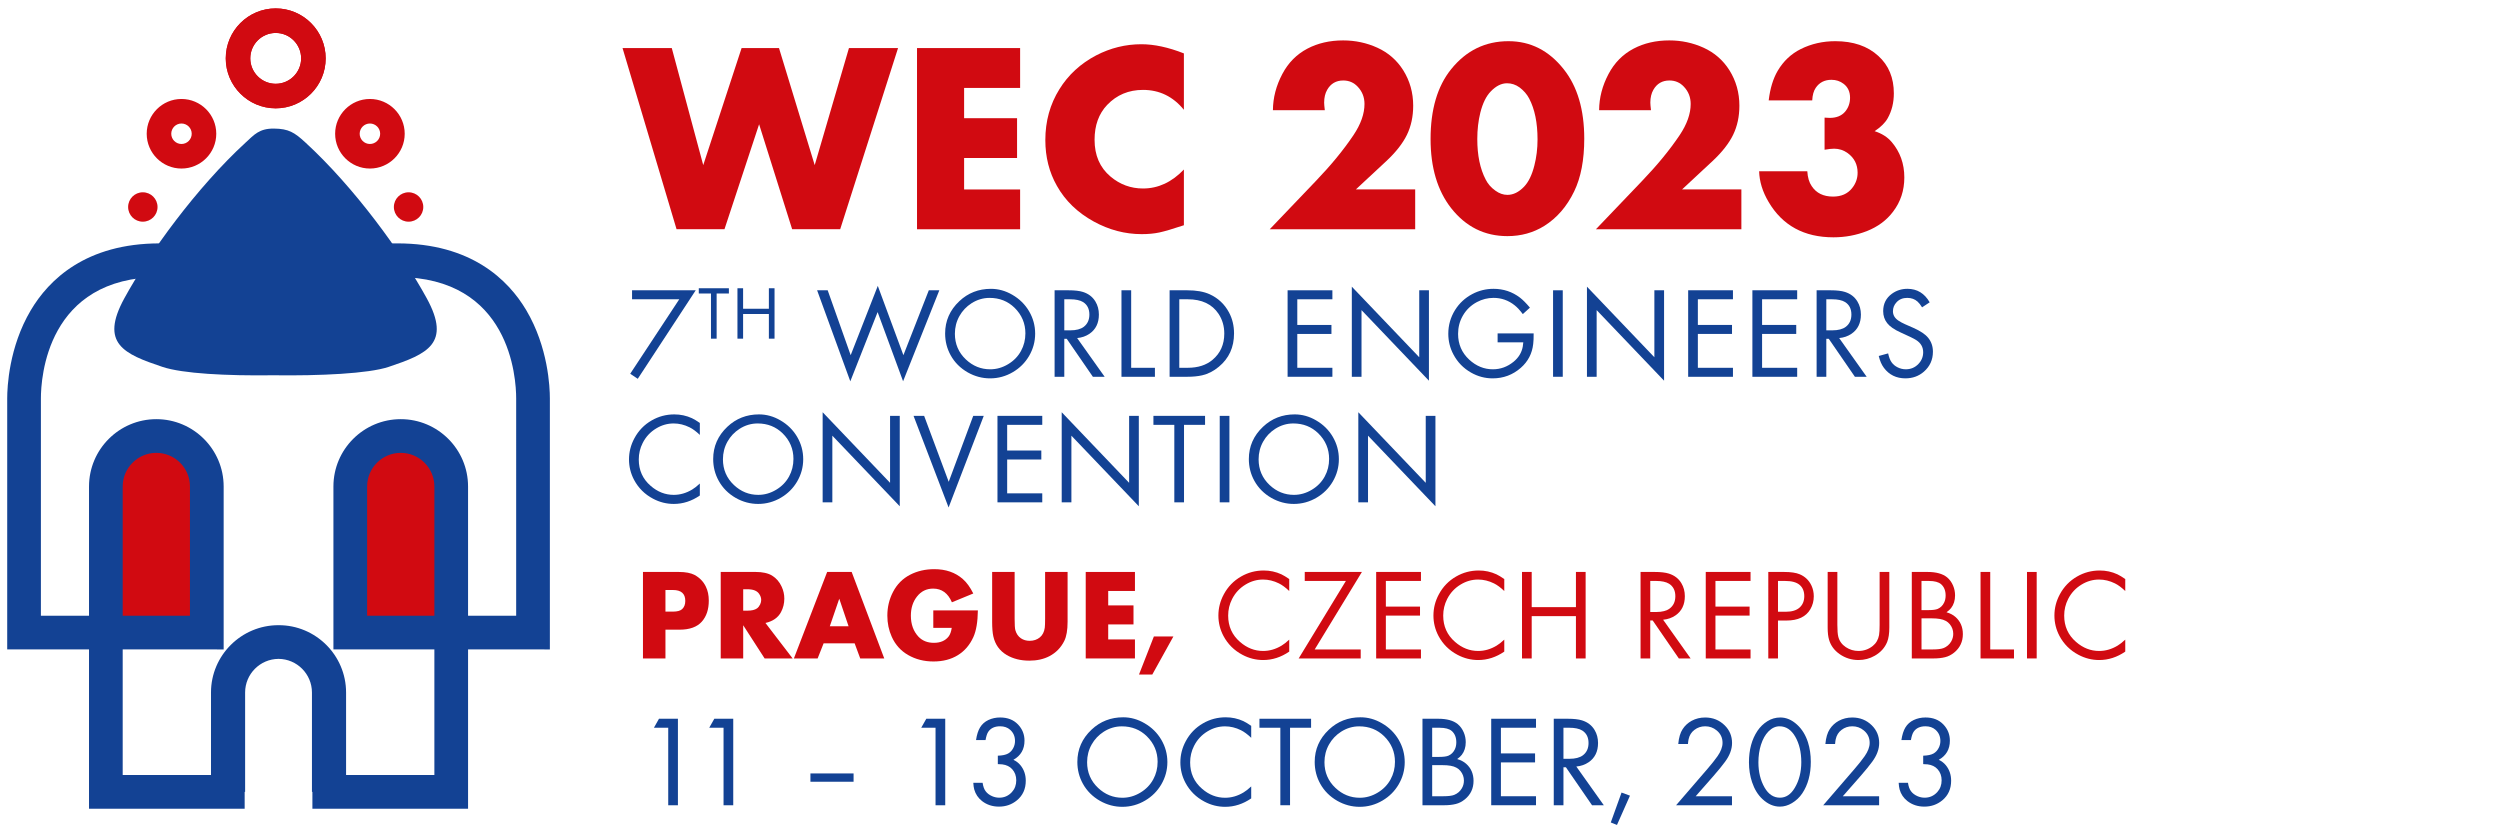 <?xml version="1.0" encoding="utf-8"?>
<!-- Generator: Adobe Illustrator 23.0.0, SVG Export Plug-In . SVG Version: 6.00 Build 0)  -->
<svg version="1.1" id="Vrstva_1" xmlns="http://www.w3.org/2000/svg" xmlns:xlink="http://www.w3.org/1999/xlink" x="0px" y="0px"
	 width="360px" height="120px" viewBox="0 0 360 120" enable-background="new 0 0 360 120" xml:space="preserve">
<g>
	<g>
		<path fill="#D10A11" d="M28.223,70.217c0-3.248-2.632-5.878-5.878-5.878c-3.248,0-5.881,2.63-5.881,5.878v15.692
			c0,3.246,2.632,5.878,5.881,5.878c3.246,0,5.878-2.632,5.878-5.878V70.217z"/>
		<path fill="#D10A11" d="M63.569,70.217c0-3.248-2.628-5.878-5.878-5.878c-3.244,0-5.878,2.63-5.878,5.878v15.692
			c0,3.246,2.634,5.878,5.878,5.878c3.25,0,5.878-2.632,5.878-5.878V70.217z"/>
		<path fill="#134294" d="M55.964,52.833c5.54-1.856,9.056-3.352,5.487-9.879c-3.566-6.525-10.383-15.927-17.487-22.448
			c-1.579-1.449-2.403-1.966-4.517-1.99c-2.115-0.024-2.859,0.896-4.055,1.99c-7.104,6.521-13.919,15.923-17.487,22.448
			c-3.567,6.527-0.051,8.022,5.491,9.879c2.889,0.969,9.228,1.297,15.951,1.206C46.078,54.13,53.075,53.802,55.964,52.833"/>
		<path fill="#D10A11" d="M26.132,24.27c-2.76,0-5.007-2.247-5.007-5.009c0-2.762,2.247-5.009,5.007-5.009
			c2.764,0,5.011,2.247,5.011,5.009C31.144,22.022,28.896,24.27,26.132,24.27z M26.132,17.785c-0.813,0-1.471,0.663-1.471,1.475
			s0.659,1.473,1.471,1.473s1.475-0.66,1.475-1.473S26.945,17.785,26.132,17.785z M39.705,15.599c-3.969,0-7.195-3.226-7.195-7.194
			s3.226-7.195,7.195-7.195c3.968,0,7.194,3.228,7.194,7.195S43.672,15.599,39.705,15.599z M39.705,4.744
			c-2.018,0-3.659,1.641-3.659,3.662c0,2.016,1.641,3.66,3.659,3.66c2.018,0,3.66-1.643,3.66-3.66
			C43.364,6.385,41.723,4.744,39.705,4.744z"/>
		<path fill="#134294" d="M67.401,116.457H44.986v-2.426h-0.065v-14.31c0-2.661-2.156-4.827-4.811-4.843
			c-2.658,0.016-4.813,2.182-4.813,4.843v14.31h-0.065v2.426H12.817V93.518H1.038V57.376c0-1.633,0.243-7.374,3.392-12.693
			c2.6-4.395,7.937-9.637,18.58-9.637h34.197c10.644,0,15.98,5.242,18.582,9.635c3.149,5.321,3.392,11.062,3.392,12.695v36.142
			H67.401V116.457z M49.836,111.604H62.55V93.518H48.013V70.053c0-5.346,4.349-9.694,9.696-9.694c5.344,0,9.692,4.349,9.692,9.694
			v18.616h6.928V57.376c0-2.92-0.825-17.479-17.123-17.479H23.01c-16.296,0-17.12,14.559-17.12,17.479v31.293h6.928V70.053
			c0-5.346,4.349-9.694,9.694-9.694s9.694,4.349,9.694,9.694v23.465H17.668v18.085h12.715V99.721c0-5.358,4.377-9.704,9.726-9.694
			c5.35-0.02,9.726,4.336,9.726,9.694V111.604z M52.866,88.669h9.684V70.053c0-2.671-2.172-4.841-4.841-4.841
			c-2.671,0-4.843,2.17-4.843,4.841V88.669z M17.668,88.669h9.684V70.053c0-2.671-2.17-4.841-4.841-4.841
			c-2.669,0-4.843,2.17-4.843,4.841V88.669z"/>
		<path fill="#D10A11" d="M18.45,29.808c0-1.169,0.946-2.118,2.115-2.118c1.169,0,2.12,0.948,2.12,2.118
			c0,1.169-0.95,2.115-2.12,2.115C19.397,31.923,18.45,30.977,18.45,29.808"/>
		<path fill="#D10A11" d="M53.269,24.27c-2.762,0-5.009-2.247-5.009-5.009c0-2.762,2.247-5.009,5.009-5.009
			c2.762,0,5.009,2.247,5.009,5.009C58.278,22.022,56.031,24.27,53.269,24.27z M53.269,17.785c-0.814,0-1.475,0.663-1.475,1.475
			s0.661,1.473,1.475,1.473c0.813,0,1.475-0.66,1.475-1.473S54.082,17.785,53.269,17.785z M39.699,15.599
			c-3.968,0-7.196-3.226-7.196-7.194s3.228-7.195,7.196-7.195c3.968,0,7.196,3.228,7.196,7.195S43.666,15.599,39.699,15.599z
			 M39.699,4.744c-2.018,0-3.662,1.641-3.662,3.662c0,2.016,1.643,3.66,3.662,3.66c2.018,0,3.662-1.643,3.662-3.66
			C43.36,6.385,41.717,4.744,39.699,4.744z"/>
		<path fill="#D10A11" d="M60.953,29.808c0-1.169-0.948-2.118-2.118-2.118c-1.169,0-2.118,0.948-2.118,2.118
			c0,1.169,0.948,2.115,2.118,2.115C60.005,31.923,60.953,30.977,60.953,29.808"/>
	</g>
	<g>
		<path fill="#D10A11" d="M96.737,6.926l4.529,16.853l5.522-16.853h5.388l5.141,16.853l4.93-16.853h7.07l-8.33,26.083h-6.918
			l-4.758-15.115l-4.987,15.115h-6.9L89.646,6.926H96.737z"/>
		<path fill="#D10A11" d="M146.897,12.659h-8.065v4.357h7.625v5.733h-7.625v4.529h8.065v5.733H132.05V6.926h14.847V12.659z"/>
		<path fill="#D10A11" d="M170.48,7.69v8.122c-1.554-1.911-3.518-2.867-5.887-2.867c-2.063,0-3.783,0.719-5.159,2.16
			c-1.212,1.273-1.816,2.948-1.816,5.025c0,2.243,0.764,4.006,2.294,5.293c1.362,1.147,2.922,1.72,4.681,1.72
			c2.19,0,4.154-0.912,5.887-2.734v8.026c-1.607,0.535-2.784,0.881-3.536,1.042c-0.752,0.16-1.599,0.239-2.541,0.239
			c-2.395,0-4.695-0.606-6.9-1.816c-2.342-1.287-4.113-3.001-5.311-5.141c-1.108-1.949-1.664-4.146-1.664-6.592
			c0-2.713,0.675-5.153,2.026-7.319c1.275-2.065,3.038-3.688,5.293-4.873c2.065-1.07,4.235-1.605,6.517-1.605
			C166.21,6.371,168.249,6.811,170.48,7.69z"/>
		<path fill="#D10A11" d="M195.244,27.277h8.543v5.733h-20.944l6.63-6.936c2.19-2.282,4-4.484,5.427-6.612
			c1.058-1.581,1.587-3.076,1.587-4.49c0-0.969-0.324-1.797-0.975-2.484c-0.561-0.6-1.254-0.898-2.083-0.898
			c-1.031,0-1.801,0.446-2.312,1.337c-0.294,0.509-0.44,1.127-0.44,1.852c0,0.205,0.032,0.567,0.095,1.09H183.3
			c0.012-1.797,0.466-3.536,1.358-5.218c0.853-1.617,2.057-2.833,3.611-3.649c1.504-0.788,3.216-1.183,5.141-1.183
			c1.745,0,3.388,0.351,4.93,1.05c1.566,0.713,2.809,1.797,3.726,3.248c0.954,1.53,1.433,3.23,1.433,5.102
			c0,1.554-0.3,2.95-0.898,4.186c-0.6,1.234-1.587,2.496-2.963,3.783L195.244,27.277z"/>
		<path fill="#D10A11" d="M217.22,5.931c3.173,0,5.822,1.345,7.949,4.032c1.976,2.484,2.963,5.822,2.963,10.012
			c0,3.058-0.484,5.587-1.453,7.587c-1.044,2.166-2.478,3.822-4.3,4.969c-1.579,0.981-3.35,1.471-5.311,1.471
			c-3.287,0-5.988-1.343-8.103-4.03c-1.974-2.523-2.963-5.842-2.963-9.958c0-4.253,0.989-7.605,2.963-10.051
			C211.13,7.277,213.882,5.931,217.22,5.931z M217.009,11.99c-0.802,0-1.579,0.387-2.33,1.165c-0.663,0.675-1.165,1.694-1.51,3.058
			c-0.294,1.183-0.44,2.458-0.44,3.822c0,2.33,0.401,4.268,1.204,5.81c0.318,0.636,0.784,1.171,1.396,1.605
			c0.559,0.407,1.139,0.612,1.739,0.612c0.841,0,1.635-0.389,2.387-1.167c0.65-0.675,1.147-1.694,1.491-3.058
			c0.306-1.183,0.458-2.438,0.458-3.763c0-2.395-0.401-4.357-1.204-5.887c-0.33-0.624-0.796-1.159-1.394-1.605
			C218.257,12.187,217.659,11.99,217.009,11.99z"/>
		<path fill="#D10A11" d="M242.215,27.277h8.543v5.733h-20.944l6.63-6.936c2.19-2.282,4-4.484,5.427-6.612
			c1.058-1.581,1.587-3.076,1.587-4.49c0-0.969-0.324-1.797-0.975-2.484c-0.561-0.6-1.254-0.898-2.083-0.898
			c-1.031,0-1.801,0.446-2.312,1.337c-0.294,0.509-0.44,1.127-0.44,1.852c0,0.205,0.032,0.567,0.095,1.09h-7.471
			c0.012-1.797,0.466-3.536,1.358-5.218c0.853-1.617,2.057-2.833,3.611-3.649c1.504-0.788,3.216-1.183,5.141-1.183
			c1.745,0,3.388,0.351,4.93,1.05c1.566,0.713,2.809,1.797,3.726,3.248c0.954,1.53,1.433,3.23,1.433,5.102
			c0,1.554-0.3,2.95-0.898,4.186c-0.6,1.234-1.587,2.496-2.963,3.783L242.215,27.277z"/>
		<path fill="#D10A11" d="M262.738,21.562v-4.624c0.344,0.026,0.594,0.038,0.746,0.038c0.956,0,1.688-0.294,2.199-0.879
			c0.484-0.573,0.725-1.248,0.725-2.026c0-0.865-0.312-1.534-0.936-2.006c-0.496-0.381-1.076-0.573-1.739-0.573
			c-0.995,0-1.753,0.389-2.274,1.167c-0.294,0.432-0.46,1.031-0.498,1.795h-6.268c0.205-1.72,0.638-3.141,1.299-4.261
			c0.817-1.388,1.925-2.434,3.325-3.133c1.516-0.752,3.173-1.129,4.969-1.129c2.586,0,4.65,0.707,6.193,2.122
			c1.489,1.35,2.235,3.147,2.235,5.388c0,1.337-0.294,2.529-0.879,3.574c-0.381,0.675-1.013,1.299-1.891,1.872
			c1.031,0.332,1.846,0.847,2.446,1.548c1.222,1.427,1.834,3.133,1.834,5.121c0,1.872-0.541,3.516-1.625,4.93
			c-0.93,1.236-2.184,2.166-3.763,2.79c-1.53,0.598-3.135,0.898-4.817,0.898c-4.229,0-7.344-1.7-9.344-5.102
			c-0.867-1.465-1.319-2.936-1.358-4.413h6.936c0.053,0.892,0.261,1.605,0.632,2.14c0.661,1.007,1.688,1.51,3.076,1.51
			c1.185,0,2.095-0.401,2.734-1.204c0.535-0.663,0.802-1.408,0.802-2.235c0-1.185-0.478-2.128-1.435-2.829
			c-0.586-0.421-1.236-0.63-1.949-0.63C263.783,21.41,263.325,21.461,262.738,21.562z"/>
	</g>
	<g>
		<path fill="#134294" d="M97.813,43.097h-6.798v-1.295h9.169l-8.347,12.746l-1.086-0.729L97.813,43.097z"/>
		<path fill="#134294" d="M103.195,42.264v6.505h-0.815v-6.505h-1.755v-0.756h4.334v0.756H103.195z"/>
		<path fill="#134294" d="M107.006,44.46h3.712v-2.952h0.815v7.26h-0.815v-3.552h-3.712v3.552h-0.813v-7.26h0.813V44.46z"/>
		<path fill="#134294" d="M119.187,41.802l3.311,9.344l3.905-9.982l3.688,9.982l3.658-9.344h1.514l-5.218,13.102l-3.668-9.964
			l-3.933,9.972l-4.78-13.111H119.187z"/>
		<path fill="#134294" d="M142.696,41.591c1.076,0,2.103,0.288,3.082,0.859c1.023,0.59,1.826,1.38,2.409,2.371
			c0.584,0.999,0.875,2.071,0.875,3.222c0,1.149-0.294,2.225-0.883,3.23c-0.567,0.96-1.333,1.726-2.3,2.298
			c-1.027,0.61-2.13,0.914-3.303,0.914c-1.131,0-2.205-0.286-3.22-0.859c-1.072-0.614-1.893-1.439-2.464-2.472
			c-0.529-0.954-0.794-1.998-0.794-3.129c0-1.82,0.681-3.37,2.045-4.655C139.401,42.185,140.919,41.591,142.696,41.591z
			 M142.504,42.896c-0.93,0-1.799,0.259-2.61,0.776c-0.736,0.474-1.313,1.086-1.733,1.834c-0.438,0.778-0.657,1.631-0.657,2.555
			c0,1.471,0.529,2.707,1.587,3.704c1.003,0.942,2.168,1.414,3.495,1.414c0.912,0,1.775-0.247,2.59-0.74
			c0.804-0.48,1.42-1.117,1.852-1.907c0.419-0.766,0.63-1.609,0.63-2.527c0-1.431-0.517-2.657-1.55-3.678
			C145.134,43.374,143.932,42.896,142.504,42.896z"/>
		<path fill="#134294" d="M155.11,48.681l3.96,5.575h-1.696l-3.761-5.465h-0.355v5.465h-1.396V41.802h2.016
			c0.875,0,1.562,0.079,2.063,0.237c0.802,0.255,1.4,0.715,1.797,1.378c0.334,0.553,0.501,1.179,0.501,1.878
			c0,1.224-0.45,2.146-1.35,2.766C156.372,48.414,155.778,48.62,155.11,48.681z M153.258,47.569h0.867
			c0.845,0,1.489-0.168,1.933-0.503c0.541-0.413,0.813-1.003,0.813-1.771c0-0.815-0.302-1.412-0.904-1.797
			c-0.432-0.267-1.058-0.401-1.878-0.401h-0.831V47.569z"/>
		<path fill="#134294" d="M162.889,41.802v11.159h3.42v1.295h-4.817V41.802H162.889z"/>
		<path fill="#134294" d="M168.423,54.256V41.802h2.555c1.295,0,2.363,0.188,3.202,0.565c1.228,0.559,2.16,1.433,2.792,2.618
			c0.486,0.902,0.729,1.913,0.729,3.04c0,1.988-0.729,3.585-2.19,4.79c-0.748,0.626-1.548,1.035-2.399,1.23
			c-0.62,0.142-1.337,0.211-2.152,0.211H168.423z M169.819,52.961h1.214c1.471,0,2.661-0.381,3.566-1.141
			c1.133-0.948,1.698-2.211,1.698-3.787c0-1.058-0.274-2.004-0.823-2.837c-0.93-1.398-2.411-2.099-4.442-2.099h-1.214V52.961z"/>
		<path fill="#134294" d="M191.864,43.097h-5.054v3.696h4.918v1.295h-4.918v4.873h5.054v1.295h-6.45V41.802h6.45V43.097z"/>
		<path fill="#134294" d="M194.662,54.256V41.281l9.708,10.164v-9.643h1.396v13.019l-9.708-10.164v9.599H194.662z"/>
		<path fill="#134294" d="M215.653,48.006h5.192c0.006,0.638-0.014,1.147-0.063,1.524c-0.152,1.386-0.75,2.533-1.789,3.439
			c-1.149,1.009-2.501,1.516-4.051,1.516c-1.1,0-2.138-0.278-3.11-0.831c-1.102-0.626-1.947-1.497-2.537-2.61
			c-0.492-0.924-0.74-1.919-0.74-2.983c0-1.236,0.326-2.375,0.977-3.423c0.614-0.979,1.439-1.743,2.472-2.29
			c0.954-0.505,1.974-0.758,3.058-0.758c1.435,0,2.705,0.424,3.814,1.268c0.419,0.322,0.896,0.804,1.433,1.443l-1.023,0.93
			c-0.419-0.559-0.811-0.983-1.177-1.268c-0.894-0.711-1.907-1.068-3.037-1.068c-0.839,0-1.635,0.201-2.391,0.602
			c-0.869,0.464-1.548,1.117-2.034,1.964c-0.456,0.796-0.683,1.668-0.683,2.618c0,1.477,0.531,2.713,1.597,3.704
			c1.009,0.93,2.146,1.396,3.412,1.396c1.1,0,2.095-0.363,2.983-1.086c0.723-0.596,1.165-1.323,1.323-2.18
			c0.03-0.158,0.055-0.363,0.073-0.612h-3.696V48.006z"/>
		<path fill="#134294" d="M225.037,41.802v12.454h-1.396V41.802H225.037z"/>
		<path fill="#134294" d="M228.521,54.256V41.281l9.708,10.164v-9.643h1.396v13.019l-9.708-10.164v9.599H228.521z"/>
		<path fill="#134294" d="M249.546,43.097h-5.054v3.696h4.918v1.295h-4.918v4.873h5.054v1.295h-6.45V41.802h6.45V43.097z"/>
		<path fill="#134294" d="M258.794,43.097h-5.054v3.696h4.918v1.295h-4.918v4.873h5.054v1.295h-6.45V41.802h6.45V43.097z"/>
		<path fill="#134294" d="M264.841,48.681l3.96,5.575h-1.696l-3.761-5.465h-0.355v5.465h-1.396V41.802h2.016
			c0.875,0,1.562,0.079,2.063,0.237c0.802,0.255,1.4,0.715,1.797,1.378c0.334,0.553,0.501,1.179,0.501,1.878
			c0,1.224-0.45,2.146-1.35,2.766C266.103,48.414,265.51,48.62,264.841,48.681z M262.989,47.569h0.867
			c0.845,0,1.489-0.168,1.933-0.503c0.541-0.413,0.813-1.003,0.813-1.771c0-0.815-0.302-1.412-0.904-1.797
			c-0.432-0.267-1.058-0.401-1.878-0.401h-0.831V47.569z"/>
		<path fill="#134294" d="M277.874,43.534l-1.094,0.721c-0.237-0.377-0.454-0.65-0.648-0.821c-0.395-0.359-0.89-0.539-1.487-0.539
			c-0.638,0-1.149,0.207-1.532,0.62c-0.353,0.373-0.529,0.806-0.529,1.305c0,0.543,0.257,0.989,0.776,1.341
			c0.304,0.201,0.628,0.377,0.975,0.529l1.187,0.521c1.015,0.45,1.726,0.928,2.134,1.433c0.456,0.559,0.685,1.228,0.685,2.006
			c0,1.157-0.436,2.116-1.305,2.875c-0.736,0.638-1.621,0.958-2.655,0.958c-1.309,0-2.338-0.503-3.094-1.506
			c-0.334-0.444-0.584-1.017-0.748-1.716l1.352-0.373c0.122,0.565,0.288,0.993,0.501,1.285c0.219,0.306,0.505,0.545,0.859,0.721
			c0.371,0.188,0.766,0.284,1.185,0.284c0.717,0,1.319-0.253,1.805-0.758c0.462-0.474,0.695-1.04,0.695-1.696
			c0-0.75-0.344-1.339-1.031-1.771c-0.316-0.201-1.054-0.559-2.209-1.076c-0.918-0.413-1.562-0.859-1.933-1.333
			c-0.391-0.492-0.586-1.072-0.586-1.743c0-1.052,0.415-1.882,1.242-2.49c0.657-0.48,1.408-0.721,2.253-0.721
			C276.065,41.591,277.133,42.239,277.874,43.534z"/>
		<path fill="#134294" d="M100.777,60.904v1.724c-0.529-0.505-1.021-0.869-1.477-1.094c-0.748-0.371-1.512-0.557-2.29-0.557
			c-0.89,0-1.724,0.237-2.511,0.713c-0.851,0.511-1.502,1.21-1.951,2.097c-0.377,0.742-0.565,1.536-0.565,2.381
			c0,1.546,0.571,2.811,1.714,3.795c0.991,0.865,2.099,1.297,3.321,1.297c0.918,0,1.803-0.255,2.655-0.768
			c0.31-0.182,0.679-0.47,1.104-0.865v1.724c-1.179,0.809-2.43,1.214-3.749,1.214c-1.048,0-2.043-0.249-2.985-0.75
			c-1.198-0.632-2.109-1.538-2.738-2.717c-0.486-0.92-0.729-1.899-0.729-2.938c0-1.072,0.259-2.087,0.776-3.048
			c0.59-1.1,1.42-1.959,2.49-2.573c1.003-0.578,2.089-0.867,3.258-0.867c0.9,0,1.749,0.182,2.545,0.549
			C99.963,60.373,100.339,60.6,100.777,60.904z"/>
		<path fill="#134294" d="M109.296,59.672c1.076,0,2.103,0.288,3.082,0.859c1.023,0.59,1.826,1.38,2.409,2.371
			c0.584,0.999,0.875,2.071,0.875,3.222c0,1.149-0.294,2.225-0.883,3.23c-0.567,0.96-1.333,1.726-2.3,2.298
			c-1.027,0.61-2.13,0.914-3.303,0.914c-1.131,0-2.205-0.286-3.22-0.859c-1.072-0.614-1.893-1.439-2.464-2.472
			c-0.529-0.954-0.794-1.998-0.794-3.129c0-1.82,0.681-3.37,2.045-4.655C106.001,60.266,107.519,59.672,109.296,59.672z
			 M109.103,60.977c-0.93,0-1.799,0.259-2.61,0.776c-0.736,0.474-1.313,1.086-1.733,1.834c-0.438,0.778-0.657,1.631-0.657,2.555
			c0,1.471,0.529,2.707,1.587,3.704c1.003,0.942,2.168,1.414,3.495,1.414c0.912,0,1.775-0.247,2.59-0.74
			c0.804-0.48,1.42-1.117,1.852-1.907c0.419-0.766,0.63-1.609,0.63-2.527c0-1.431-0.517-2.657-1.55-3.678
			C111.734,61.455,110.532,60.977,109.103,60.977z"/>
		<path fill="#134294" d="M118.461,72.337V59.362l9.708,10.164v-9.643h1.396v13.019l-9.708-10.164v9.599H118.461z"/>
		<path fill="#134294" d="M133.075,59.883l3.54,9.498l3.53-9.498h1.516l-5.064,13.194l-5.046-13.194H133.075z"/>
		<path fill="#134294" d="M150.086,61.178h-5.054v3.696h4.918v1.295h-4.918v4.873h5.054v1.295h-6.45V59.883h6.45V61.178z"/>
		<path fill="#134294" d="M152.885,72.337V59.362l9.708,10.164v-9.643h1.396v13.019l-9.708-10.164v9.599H152.885z"/>
		<path fill="#134294" d="M170.498,61.178v11.159h-1.396V61.178h-3.009v-1.295h7.435v1.295H170.498z"/>
		<path fill="#134294" d="M177.037,59.883v12.454h-1.396V59.883H177.037z"/>
		<path fill="#134294" d="M186.431,59.672c1.076,0,2.103,0.288,3.082,0.859c1.023,0.59,1.826,1.38,2.409,2.371
			c0.584,0.999,0.875,2.071,0.875,3.222c0,1.149-0.294,2.225-0.883,3.23c-0.567,0.96-1.333,1.726-2.3,2.298
			c-1.027,0.61-2.13,0.914-3.303,0.914c-1.131,0-2.205-0.286-3.22-0.859c-1.072-0.614-1.893-1.439-2.464-2.472
			c-0.529-0.954-0.794-1.998-0.794-3.129c0-1.82,0.681-3.37,2.045-4.655C183.136,60.266,184.654,59.672,186.431,59.672z
			 M186.239,60.977c-0.93,0-1.799,0.259-2.61,0.776c-0.736,0.474-1.313,1.086-1.733,1.834c-0.438,0.778-0.657,1.631-0.657,2.555
			c0,1.471,0.529,2.707,1.587,3.704c1.003,0.942,2.168,1.414,3.495,1.414c0.912,0,1.775-0.247,2.59-0.74
			c0.804-0.48,1.42-1.117,1.852-1.907c0.419-0.766,0.63-1.609,0.63-2.527c0-1.431-0.517-2.657-1.55-3.678
			C188.869,61.455,187.667,60.977,186.239,60.977z"/>
		<path fill="#134294" d="M195.598,72.337V59.362l9.708,10.164v-9.643h1.396v13.019l-9.708-10.164v9.599H195.598z"/>
	</g>
	<g>
		<path fill="#D10A11" d="M95.825,90.673v4.142h-3.238V82.361h5.155c0.979,0,1.743,0.146,2.29,0.438
			c0.723,0.395,1.258,0.948,1.605,1.662c0.286,0.578,0.43,1.254,0.43,2.034c0,1.258-0.334,2.265-1.003,3.019
			c-0.681,0.772-1.753,1.159-3.212,1.159H95.825z M95.825,88.073h1.078c0.626,0,1.066-0.12,1.321-0.357
			c0.306-0.28,0.458-0.675,0.458-1.185c0-1.048-0.592-1.57-1.771-1.57h-1.086V88.073z"/>
		<path fill="#D10A11" d="M110.224,89.707l3.913,5.108h-4.032l-3.084-4.78v4.78h-3.238V82.361h5.035
			c0.993,0,1.777,0.174,2.355,0.521c0.614,0.377,1.08,0.918,1.396,1.623c0.249,0.541,0.373,1.11,0.373,1.706
			c0,0.687-0.158,1.329-0.474,1.925C112.042,88.939,111.294,89.464,110.224,89.707z M107.02,87.936h0.602
			c0.616,0,1.078-0.109,1.388-0.328c0.182-0.134,0.334-0.328,0.456-0.584c0.097-0.213,0.146-0.424,0.146-0.63
			c0-0.304-0.101-0.598-0.302-0.886c-0.298-0.438-0.859-0.657-1.688-0.657h-0.602V87.936z"/>
		<path fill="#D10A11" d="M123.069,92.643h-4.47l-0.859,2.172h-3.42l4.79-12.454h3.53l4.691,12.454h-3.459L123.069,92.643z
			 M122.194,90.181l-1.341-3.97l-1.36,3.97H122.194z"/>
		<path fill="#D10A11" d="M134.392,87.899h6.422c-0.024,1.662-0.239,2.938-0.646,3.832c-0.517,1.145-1.266,2.016-2.245,2.618
			c-0.979,0.604-2.148,0.904-3.504,0.904c-1.356,0-2.573-0.31-3.649-0.93c-1.052-0.602-1.838-1.475-2.355-2.618
			c-0.426-0.944-0.638-1.959-0.638-3.048c0-1.236,0.274-2.375,0.821-3.423c0.567-1.094,1.384-1.919,2.456-2.472
			c1.04-0.535,2.201-0.802,3.485-0.802c1.654,0,3.019,0.472,4.095,1.414c0.565,0.492,1.072,1.189,1.516,2.089l-3.076,1.268
			c-0.565-1.315-1.465-1.972-2.699-1.972c-0.956,0-1.731,0.381-2.328,1.141c-0.59,0.748-0.883,1.666-0.883,2.756
			c0,1.24,0.365,2.249,1.094,3.029c0.565,0.59,1.305,0.883,2.217,0.883c0.936,0,1.643-0.3,2.118-0.902
			c0.225-0.292,0.377-0.709,0.456-1.25h-2.655V87.899z"/>
		<path fill="#D10A11" d="M146.107,82.361v6.742c0,0.847,0.034,1.39,0.101,1.633c0.146,0.519,0.413,0.91,0.802,1.177
			c0.359,0.243,0.778,0.365,1.258,0.365c0.58,0,1.072-0.166,1.479-0.501c0.383-0.322,0.616-0.782,0.701-1.378
			c0.03-0.225,0.047-0.657,0.047-1.297v-6.742h3.238v7.181c0,1.191-0.158,2.107-0.474,2.746c-0.48,0.973-1.198,1.708-2.152,2.207
			c-0.823,0.426-1.783,0.64-2.883,0.64c-1.254,0-2.338-0.272-3.258-0.813c-1.027-0.608-1.672-1.512-1.933-2.709
			c-0.109-0.507-0.164-1.196-0.164-2.071v-7.181H146.107z"/>
		<path fill="#D10A11" d="M163.432,85.099h-3.85v2.079h3.641v2.738h-3.641v2.162h3.85v2.738h-7.088V82.361h7.088V85.099z"/>
		<path fill="#D10A11" d="M166.159,91.65h2.811l-3.04,5.483h-1.915L166.159,91.65z"/>
		<path fill="#D10A11" d="M185.649,83.382v1.724c-0.529-0.505-1.021-0.869-1.477-1.094c-0.748-0.371-1.512-0.557-2.29-0.557
			c-0.89,0-1.724,0.237-2.511,0.713c-0.851,0.511-1.502,1.21-1.951,2.097c-0.377,0.742-0.565,1.536-0.565,2.381
			c0,1.546,0.571,2.811,1.714,3.795c0.991,0.865,2.099,1.297,3.321,1.297c0.918,0,1.803-0.255,2.655-0.768
			c0.31-0.182,0.679-0.47,1.104-0.865v1.724c-1.179,0.809-2.43,1.214-3.749,1.214c-1.048,0-2.043-0.249-2.985-0.75
			c-1.198-0.632-2.109-1.538-2.738-2.717c-0.486-0.92-0.729-1.899-0.729-2.938c0-1.072,0.259-2.087,0.776-3.048
			c0.59-1.1,1.42-1.959,2.49-2.573c1.003-0.578,2.089-0.867,3.258-0.867c0.9,0,1.749,0.182,2.545,0.549
			C184.834,82.852,185.211,83.079,185.649,83.382z"/>
		<path fill="#D10A11" d="M189.317,93.52h6.624v1.295h-8.932l6.798-11.159h-5.923v-1.295h8.231L189.317,93.52z"/>
		<path fill="#D10A11" d="M204.618,83.656h-5.054v3.696h4.918v1.295h-4.918v4.873h5.054v1.295h-6.45V82.361h6.45V83.656z"/>
		<path fill="#D10A11" d="M216.616,83.382v1.724c-0.529-0.505-1.021-0.869-1.477-1.094c-0.748-0.371-1.512-0.557-2.29-0.557
			c-0.89,0-1.724,0.237-2.511,0.713c-0.851,0.511-1.502,1.21-1.951,2.097c-0.377,0.742-0.565,1.536-0.565,2.381
			c0,1.546,0.571,2.811,1.714,3.795c0.991,0.865,2.099,1.297,3.321,1.297c0.918,0,1.803-0.255,2.655-0.768
			c0.31-0.182,0.679-0.47,1.104-0.865v1.724c-1.179,0.809-2.43,1.214-3.749,1.214c-1.048,0-2.043-0.249-2.985-0.75
			c-1.198-0.632-2.109-1.538-2.738-2.717c-0.486-0.92-0.729-1.899-0.729-2.938c0-1.072,0.259-2.087,0.776-3.048
			c0.59-1.1,1.42-1.959,2.49-2.573c1.003-0.578,2.089-0.867,3.258-0.867c0.9,0,1.749,0.182,2.545,0.549
			C215.801,82.852,216.178,83.079,216.616,83.382z"/>
		<path fill="#D10A11" d="M220.565,87.425h6.369v-5.064h1.396v12.454h-1.396V88.72h-6.369v6.095h-1.396V82.361h1.396V87.425z"/>
		<path fill="#D10A11" d="M239.489,89.241l3.959,5.575h-1.696l-3.761-5.465h-0.355v5.465h-1.396V82.361h2.016
			c0.875,0,1.562,0.079,2.063,0.237c0.802,0.255,1.4,0.715,1.797,1.378c0.334,0.553,0.501,1.179,0.501,1.878
			c0,1.224-0.45,2.146-1.35,2.766C240.752,88.973,240.158,89.18,239.489,89.241z M237.637,88.128h0.867
			c0.845,0,1.489-0.168,1.933-0.503c0.541-0.413,0.813-1.003,0.813-1.771c0-0.815-0.302-1.412-0.904-1.797
			c-0.432-0.267-1.058-0.401-1.878-0.401h-0.831V88.128z"/>
		<path fill="#D10A11" d="M252.079,83.656h-5.054v3.696h4.918v1.295h-4.918v4.873h5.054v1.295h-6.45V82.361h6.45V83.656z"/>
		<path fill="#D10A11" d="M256.03,89.358v5.457h-1.396V82.361h2.263c0.991,0,1.749,0.113,2.272,0.338
			c0.754,0.322,1.311,0.853,1.67,1.597c0.231,0.486,0.346,1.009,0.346,1.568c0,0.675-0.164,1.295-0.492,1.862
			c-0.634,1.088-1.783,1.631-3.449,1.631H256.03z M256.03,88.092h1.131c0.875,0,1.54-0.205,1.99-0.612
			c0.444-0.407,0.665-0.952,0.665-1.633c0-0.705-0.227-1.25-0.683-1.633c-0.444-0.371-1.135-0.557-2.071-0.557h-1.031V88.092z"/>
		<path fill="#D10A11" d="M264.579,82.361v7.627c0,0.784,0.045,1.354,0.136,1.706c0.158,0.62,0.521,1.119,1.086,1.497
			c0.553,0.365,1.159,0.547,1.816,0.547c0.766,0,1.451-0.237,2.053-0.713c0.492-0.395,0.796-0.92,0.914-1.576
			c0.055-0.316,0.081-0.804,0.081-1.461v-7.627h1.396v8.01c0,0.865-0.103,1.554-0.31,2.071c-0.34,0.835-0.934,1.493-1.779,1.98
			c-0.723,0.413-1.506,0.622-2.345,0.622c-0.999,0-1.905-0.284-2.719-0.849c-0.772-0.541-1.281-1.232-1.524-2.071
			c-0.134-0.45-0.201-1.035-0.201-1.753v-8.01H264.579z"/>
		<path fill="#D10A11" d="M275.299,94.815V82.361h2.263c1.246,0,2.186,0.259,2.819,0.776c0.371,0.31,0.661,0.707,0.867,1.196
			c0.188,0.444,0.282,0.912,0.282,1.404c0,0.723-0.19,1.331-0.573,1.824c-0.146,0.19-0.367,0.391-0.659,0.604
			c0.523,0.152,0.952,0.377,1.287,0.675c0.711,0.626,1.068,1.451,1.068,2.472c0,1.088-0.417,1.974-1.25,2.655
			c-0.413,0.334-0.849,0.557-1.305,0.667c-0.48,0.122-1.046,0.182-1.696,0.182H275.299z M276.695,87.855h1.04
			c0.59,0,1.021-0.059,1.297-0.174c0.413-0.182,0.719-0.484,0.92-0.904c0.146-0.298,0.219-0.638,0.219-1.021
			c0-0.705-0.219-1.25-0.657-1.633c-0.359-0.31-0.94-0.466-1.743-0.466h-1.076V87.855z M276.695,93.52h1.587
			c0.729,0,1.256-0.065,1.579-0.193c0.486-0.195,0.857-0.515,1.115-0.958c0.195-0.34,0.292-0.707,0.292-1.102
			c0-0.513-0.164-0.971-0.494-1.378c-0.316-0.395-0.79-0.648-1.422-0.758c-0.322-0.061-0.74-0.091-1.25-0.091h-1.404V93.52z"/>
		<path fill="#D10A11" d="M286.594,82.361V93.52h3.421v1.295h-4.817V82.361H286.594z"/>
		<path fill="#D10A11" d="M293.283,82.361v12.454h-1.396V82.361H293.283z"/>
		<path fill="#D10A11" d="M306.037,83.382v1.724c-0.529-0.505-1.021-0.869-1.477-1.094c-0.748-0.371-1.512-0.557-2.29-0.557
			c-0.89,0-1.724,0.237-2.511,0.713c-0.851,0.511-1.502,1.21-1.951,2.097c-0.377,0.742-0.565,1.536-0.565,2.381
			c0,1.546,0.571,2.811,1.714,3.795c0.991,0.865,2.099,1.297,3.321,1.297c0.918,0,1.803-0.255,2.655-0.768
			c0.31-0.182,0.679-0.47,1.104-0.865v1.724c-1.179,0.809-2.43,1.214-3.749,1.214c-1.048,0-2.043-0.249-2.985-0.75
			c-1.198-0.632-2.109-1.538-2.738-2.717c-0.486-0.92-0.729-1.899-0.729-2.938c0-1.072,0.259-2.087,0.776-3.048
			c0.59-1.1,1.42-1.959,2.49-2.573c1.003-0.578,2.089-0.867,3.258-0.867c0.9,0,1.749,0.182,2.545,0.549
			C305.222,82.852,305.599,83.079,306.037,83.382z"/>
		<path fill="#134294" d="M96.226,104.795h-2.061l0.729-1.295h2.727v12.454h-1.396V104.795z"/>
		<path fill="#134294" d="M104.192,104.795h-2.061l0.729-1.295h2.727v12.454h-1.396V104.795z"/>
		<path fill="#134294" d="M116.702,111.375h6.213v1.196h-6.213V111.375z"/>
		<path fill="#134294" d="M134.719,104.795h-2.061l0.729-1.295h2.727v12.454h-1.396V104.795z"/>
		<path fill="#134294" d="M143.687,110.033v-1.214c0.644-0.018,1.139-0.122,1.479-0.31c0.322-0.182,0.573-0.454,0.756-0.813
			c0.158-0.304,0.239-0.638,0.239-1.003c0-0.657-0.235-1.191-0.703-1.607c-0.377-0.334-0.857-0.501-1.443-0.501
			c-0.778,0-1.345,0.263-1.706,0.794c-0.164,0.243-0.294,0.64-0.391,1.194h-1.37c0.115-0.772,0.308-1.378,0.575-1.816
			c0.286-0.474,0.687-0.833,1.204-1.076c0.519-0.243,1.08-0.365,1.688-0.365c1.084,0,1.943,0.338,2.584,1.013
			c0.62,0.65,0.93,1.427,0.93,2.326c0,1.24-0.533,2.16-1.597,2.756c0.407,0.195,0.742,0.45,1.003,0.766
			c0.517,0.626,0.776,1.374,0.776,2.245c0,1.185-0.426,2.128-1.277,2.827c-0.732,0.602-1.591,0.904-2.584,0.904
			c-0.936,0-1.749-0.267-2.436-0.802c-0.559-0.438-0.934-0.995-1.123-1.67c-0.067-0.237-0.111-0.557-0.136-0.958h1.341
			c0.079,0.535,0.225,0.94,0.438,1.214c0.219,0.298,0.529,0.535,0.93,0.711c0.334,0.146,0.679,0.219,1.031,0.219
			c0.723,0,1.331-0.27,1.824-0.813c0.413-0.456,0.622-1.017,0.622-1.688c0-0.638-0.197-1.173-0.586-1.605
			c-0.346-0.383-0.823-0.614-1.431-0.693C144.186,110.051,143.973,110.039,143.687,110.033z"/>
		<path fill="#134294" d="M161.736,103.289c1.076,0,2.103,0.288,3.082,0.859c1.023,0.59,1.826,1.38,2.409,2.371
			c0.584,0.999,0.875,2.071,0.875,3.222c0,1.149-0.294,2.225-0.883,3.23c-0.567,0.96-1.333,1.726-2.3,2.298
			c-1.027,0.61-2.13,0.914-3.303,0.914c-1.131,0-2.205-0.286-3.22-0.859c-1.072-0.614-1.893-1.439-2.464-2.472
			c-0.529-0.954-0.794-1.998-0.794-3.129c0-1.82,0.681-3.37,2.045-4.655C158.441,103.883,159.959,103.289,161.736,103.289z
			 M161.543,104.594c-0.93,0-1.799,0.259-2.61,0.776c-0.736,0.474-1.313,1.086-1.733,1.834c-0.438,0.778-0.657,1.631-0.657,2.555
			c0,1.471,0.529,2.707,1.587,3.704c1.003,0.942,2.168,1.414,3.495,1.414c0.912,0,1.775-0.247,2.59-0.74
			c0.804-0.48,1.42-1.117,1.852-1.907c0.419-0.766,0.63-1.609,0.63-2.527c0-1.431-0.517-2.657-1.55-3.678
			C164.174,105.073,162.972,104.594,161.543,104.594z"/>
		<path fill="#134294" d="M180.174,104.521v1.724c-0.529-0.505-1.021-0.869-1.477-1.094c-0.748-0.371-1.512-0.557-2.29-0.557
			c-0.89,0-1.724,0.237-2.511,0.713c-0.851,0.511-1.502,1.21-1.951,2.097c-0.377,0.742-0.565,1.536-0.565,2.381
			c0,1.546,0.571,2.811,1.714,3.795c0.991,0.865,2.099,1.297,3.321,1.297c0.918,0,1.803-0.255,2.655-0.768
			c0.31-0.182,0.679-0.47,1.104-0.865v1.724c-1.179,0.809-2.43,1.214-3.749,1.214c-1.048,0-2.043-0.249-2.985-0.75
			c-1.198-0.632-2.109-1.538-2.738-2.717c-0.486-0.92-0.729-1.899-0.729-2.938c0-1.072,0.259-2.087,0.776-3.048
			c0.59-1.1,1.42-1.959,2.49-2.573c1.003-0.578,2.089-0.867,3.258-0.867c0.9,0,1.749,0.182,2.545,0.549
			C179.359,103.99,179.736,104.217,180.174,104.521z"/>
		<path fill="#134294" d="M185.766,104.795v11.159h-1.396v-11.159h-3.009V103.5h7.435v1.295H185.766z"/>
		<path fill="#134294" d="M195.914,103.289c1.076,0,2.103,0.288,3.082,0.859c1.023,0.59,1.826,1.38,2.409,2.371
			c0.584,0.999,0.875,2.071,0.875,3.222c0,1.149-0.294,2.225-0.883,3.23c-0.567,0.96-1.333,1.726-2.3,2.298
			c-1.027,0.61-2.13,0.914-3.303,0.914c-1.131,0-2.205-0.286-3.22-0.859c-1.072-0.614-1.893-1.439-2.464-2.472
			c-0.529-0.954-0.794-1.998-0.794-3.129c0-1.82,0.681-3.37,2.045-4.655C192.62,103.883,194.137,103.289,195.914,103.289z
			 M195.722,104.594c-0.93,0-1.799,0.259-2.61,0.776c-0.736,0.474-1.313,1.086-1.733,1.834c-0.438,0.778-0.657,1.631-0.657,2.555
			c0,1.471,0.529,2.707,1.587,3.704c1.003,0.942,2.168,1.414,3.495,1.414c0.912,0,1.775-0.247,2.59-0.74
			c0.804-0.48,1.42-1.117,1.852-1.907c0.419-0.766,0.63-1.609,0.63-2.527c0-1.431-0.517-2.657-1.55-3.678
			C198.352,105.073,197.151,104.594,195.722,104.594z"/>
		<path fill="#134294" d="M204.836,115.954V103.5h2.263c1.246,0,2.186,0.259,2.819,0.776c0.371,0.31,0.661,0.707,0.867,1.196
			c0.188,0.444,0.282,0.912,0.282,1.404c0,0.723-0.19,1.331-0.573,1.824c-0.146,0.19-0.367,0.391-0.659,0.604
			c0.523,0.152,0.952,0.377,1.287,0.675c0.711,0.626,1.068,1.451,1.068,2.472c0,1.088-0.417,1.974-1.25,2.655
			c-0.413,0.334-0.849,0.557-1.305,0.667c-0.48,0.122-1.046,0.182-1.696,0.182H204.836z M206.233,108.994h1.04
			c0.59,0,1.021-0.059,1.297-0.174c0.413-0.182,0.719-0.484,0.92-0.904c0.146-0.298,0.219-0.638,0.219-1.021
			c0-0.705-0.219-1.25-0.657-1.633c-0.359-0.31-0.94-0.466-1.743-0.466h-1.076V108.994z M206.233,114.659h1.587
			c0.729,0,1.256-0.065,1.579-0.193c0.486-0.195,0.857-0.515,1.114-0.958c0.195-0.34,0.292-0.707,0.292-1.102
			c0-0.513-0.164-0.971-0.494-1.378c-0.316-0.395-0.79-0.648-1.423-0.758c-0.322-0.061-0.74-0.091-1.25-0.091h-1.404V114.659z"/>
		<path fill="#134294" d="M221.185,104.795h-5.054v3.696h4.918v1.295h-4.918v4.873h5.054v1.295h-6.45V103.5h6.45V104.795z"/>
		<path fill="#134294" d="M226.989,110.38l3.96,5.575h-1.696l-3.761-5.465h-0.355v5.465h-1.396V103.5h2.016
			c0.875,0,1.562,0.079,2.063,0.237c0.802,0.255,1.4,0.715,1.797,1.378c0.334,0.553,0.501,1.179,0.501,1.878
			c0,1.224-0.45,2.146-1.35,2.766C228.251,110.112,227.657,110.319,226.989,110.38z M225.137,109.267h0.867
			c0.845,0,1.489-0.168,1.933-0.503c0.541-0.413,0.813-1.003,0.813-1.771c0-0.815-0.302-1.412-0.904-1.797
			c-0.432-0.267-1.058-0.401-1.878-0.401h-0.831V109.267z"/>
		<path fill="#134294" d="M233.503,114.128l1.212,0.448l-1.87,4.215l-0.894-0.355L233.503,114.128z"/>
		<path fill="#134294" d="M244.178,114.659h5.228v1.295h-8.047l4.525-5.246c0.578-0.669,1.058-1.275,1.441-1.816
			c0.482-0.693,0.721-1.331,0.721-1.917c0-0.736-0.282-1.333-0.849-1.797c-0.474-0.395-1.023-0.592-1.651-0.592
			c-0.584,0-1.1,0.172-1.55,0.519c-0.438,0.33-0.717,0.78-0.839,1.352c-0.036,0.152-0.067,0.377-0.091,0.675h-1.396
			c0.085-0.918,0.294-1.629,0.63-2.136c0.328-0.505,0.762-0.906,1.303-1.204c0.592-0.316,1.236-0.474,1.935-0.474
			c1.112,0,2.049,0.375,2.811,1.123c0.711,0.699,1.068,1.55,1.068,2.553c0,0.883-0.332,1.777-0.995,2.683
			c-0.383,0.529-0.946,1.22-1.688,2.071L244.178,114.659z"/>
		<path fill="#134294" d="M256.377,103.318c0.845,0,1.641,0.34,2.389,1.021c0.711,0.644,1.238,1.493,1.579,2.545
			c0.274,0.865,0.411,1.803,0.411,2.821c0,1.799-0.411,3.315-1.232,4.543c-0.389,0.578-0.885,1.046-1.487,1.404
			c-0.559,0.334-1.137,0.503-1.735,0.503c-0.888,0-1.718-0.357-2.49-1.068c-0.669-0.614-1.173-1.433-1.514-2.454
			c-0.298-0.888-0.448-1.84-0.448-2.855c0-1.808,0.411-3.321,1.232-4.545c0.377-0.559,0.851-1.017,1.423-1.376
			C255.066,103.498,255.688,103.318,256.377,103.318z M256.247,104.586c-0.565,0-1.09,0.243-1.576,0.729
			c-0.464,0.462-0.829,1.11-1.096,1.943c-0.243,0.772-0.365,1.613-0.365,2.519c0,1.392,0.298,2.606,0.894,3.639
			c0.561,0.969,1.297,1.451,2.209,1.451c0.857,0,1.566-0.468,2.126-1.404c0.632-1.058,0.948-2.294,0.948-3.704
			c0-1.437-0.288-2.659-0.865-3.668C257.941,105.087,257.185,104.586,256.247,104.586z"/>
		<path fill="#134294" d="M265.364,114.659h5.228v1.295h-8.047l4.525-5.246c0.578-0.669,1.058-1.275,1.441-1.816
			c0.482-0.693,0.721-1.331,0.721-1.917c0-0.736-0.282-1.333-0.849-1.797c-0.474-0.395-1.023-0.592-1.651-0.592
			c-0.584,0-1.1,0.172-1.55,0.519c-0.438,0.33-0.717,0.78-0.839,1.352c-0.036,0.152-0.067,0.377-0.091,0.675h-1.396
			c0.085-0.918,0.294-1.629,0.63-2.136c0.328-0.505,0.762-0.906,1.303-1.204c0.592-0.316,1.236-0.474,1.935-0.474
			c1.112,0,2.049,0.375,2.811,1.123c0.711,0.699,1.068,1.55,1.068,2.553c0,0.883-0.332,1.777-0.995,2.683
			c-0.383,0.529-0.946,1.22-1.688,2.071L265.364,114.659z"/>
		<path fill="#134294" d="M276.94,110.033v-1.214c0.644-0.018,1.139-0.122,1.479-0.31c0.322-0.182,0.573-0.454,0.756-0.813
			c0.158-0.304,0.239-0.638,0.239-1.003c0-0.657-0.235-1.191-0.703-1.607c-0.377-0.334-0.857-0.501-1.443-0.501
			c-0.778,0-1.345,0.263-1.706,0.794c-0.164,0.243-0.294,0.64-0.391,1.194h-1.37c0.116-0.772,0.308-1.378,0.575-1.816
			c0.286-0.474,0.687-0.833,1.204-1.076c0.519-0.243,1.08-0.365,1.688-0.365c1.084,0,1.943,0.338,2.584,1.013
			c0.62,0.65,0.93,1.427,0.93,2.326c0,1.24-0.533,2.16-1.597,2.756c0.407,0.195,0.742,0.45,1.003,0.766
			c0.517,0.626,0.776,1.374,0.776,2.245c0,1.185-0.426,2.128-1.277,2.827c-0.732,0.602-1.591,0.904-2.584,0.904
			c-0.936,0-1.749-0.267-2.436-0.802c-0.559-0.438-0.934-0.995-1.123-1.67c-0.067-0.237-0.111-0.557-0.136-0.958h1.341
			c0.079,0.535,0.225,0.94,0.438,1.214c0.219,0.298,0.529,0.535,0.93,0.711c0.334,0.146,0.679,0.219,1.031,0.219
			c0.723,0,1.331-0.27,1.824-0.813c0.413-0.456,0.622-1.017,0.622-1.688c0-0.638-0.197-1.173-0.586-1.605
			c-0.346-0.383-0.823-0.614-1.431-0.693C277.439,110.051,277.226,110.039,276.94,110.033z"/>
	</g>
</g>
</svg>
